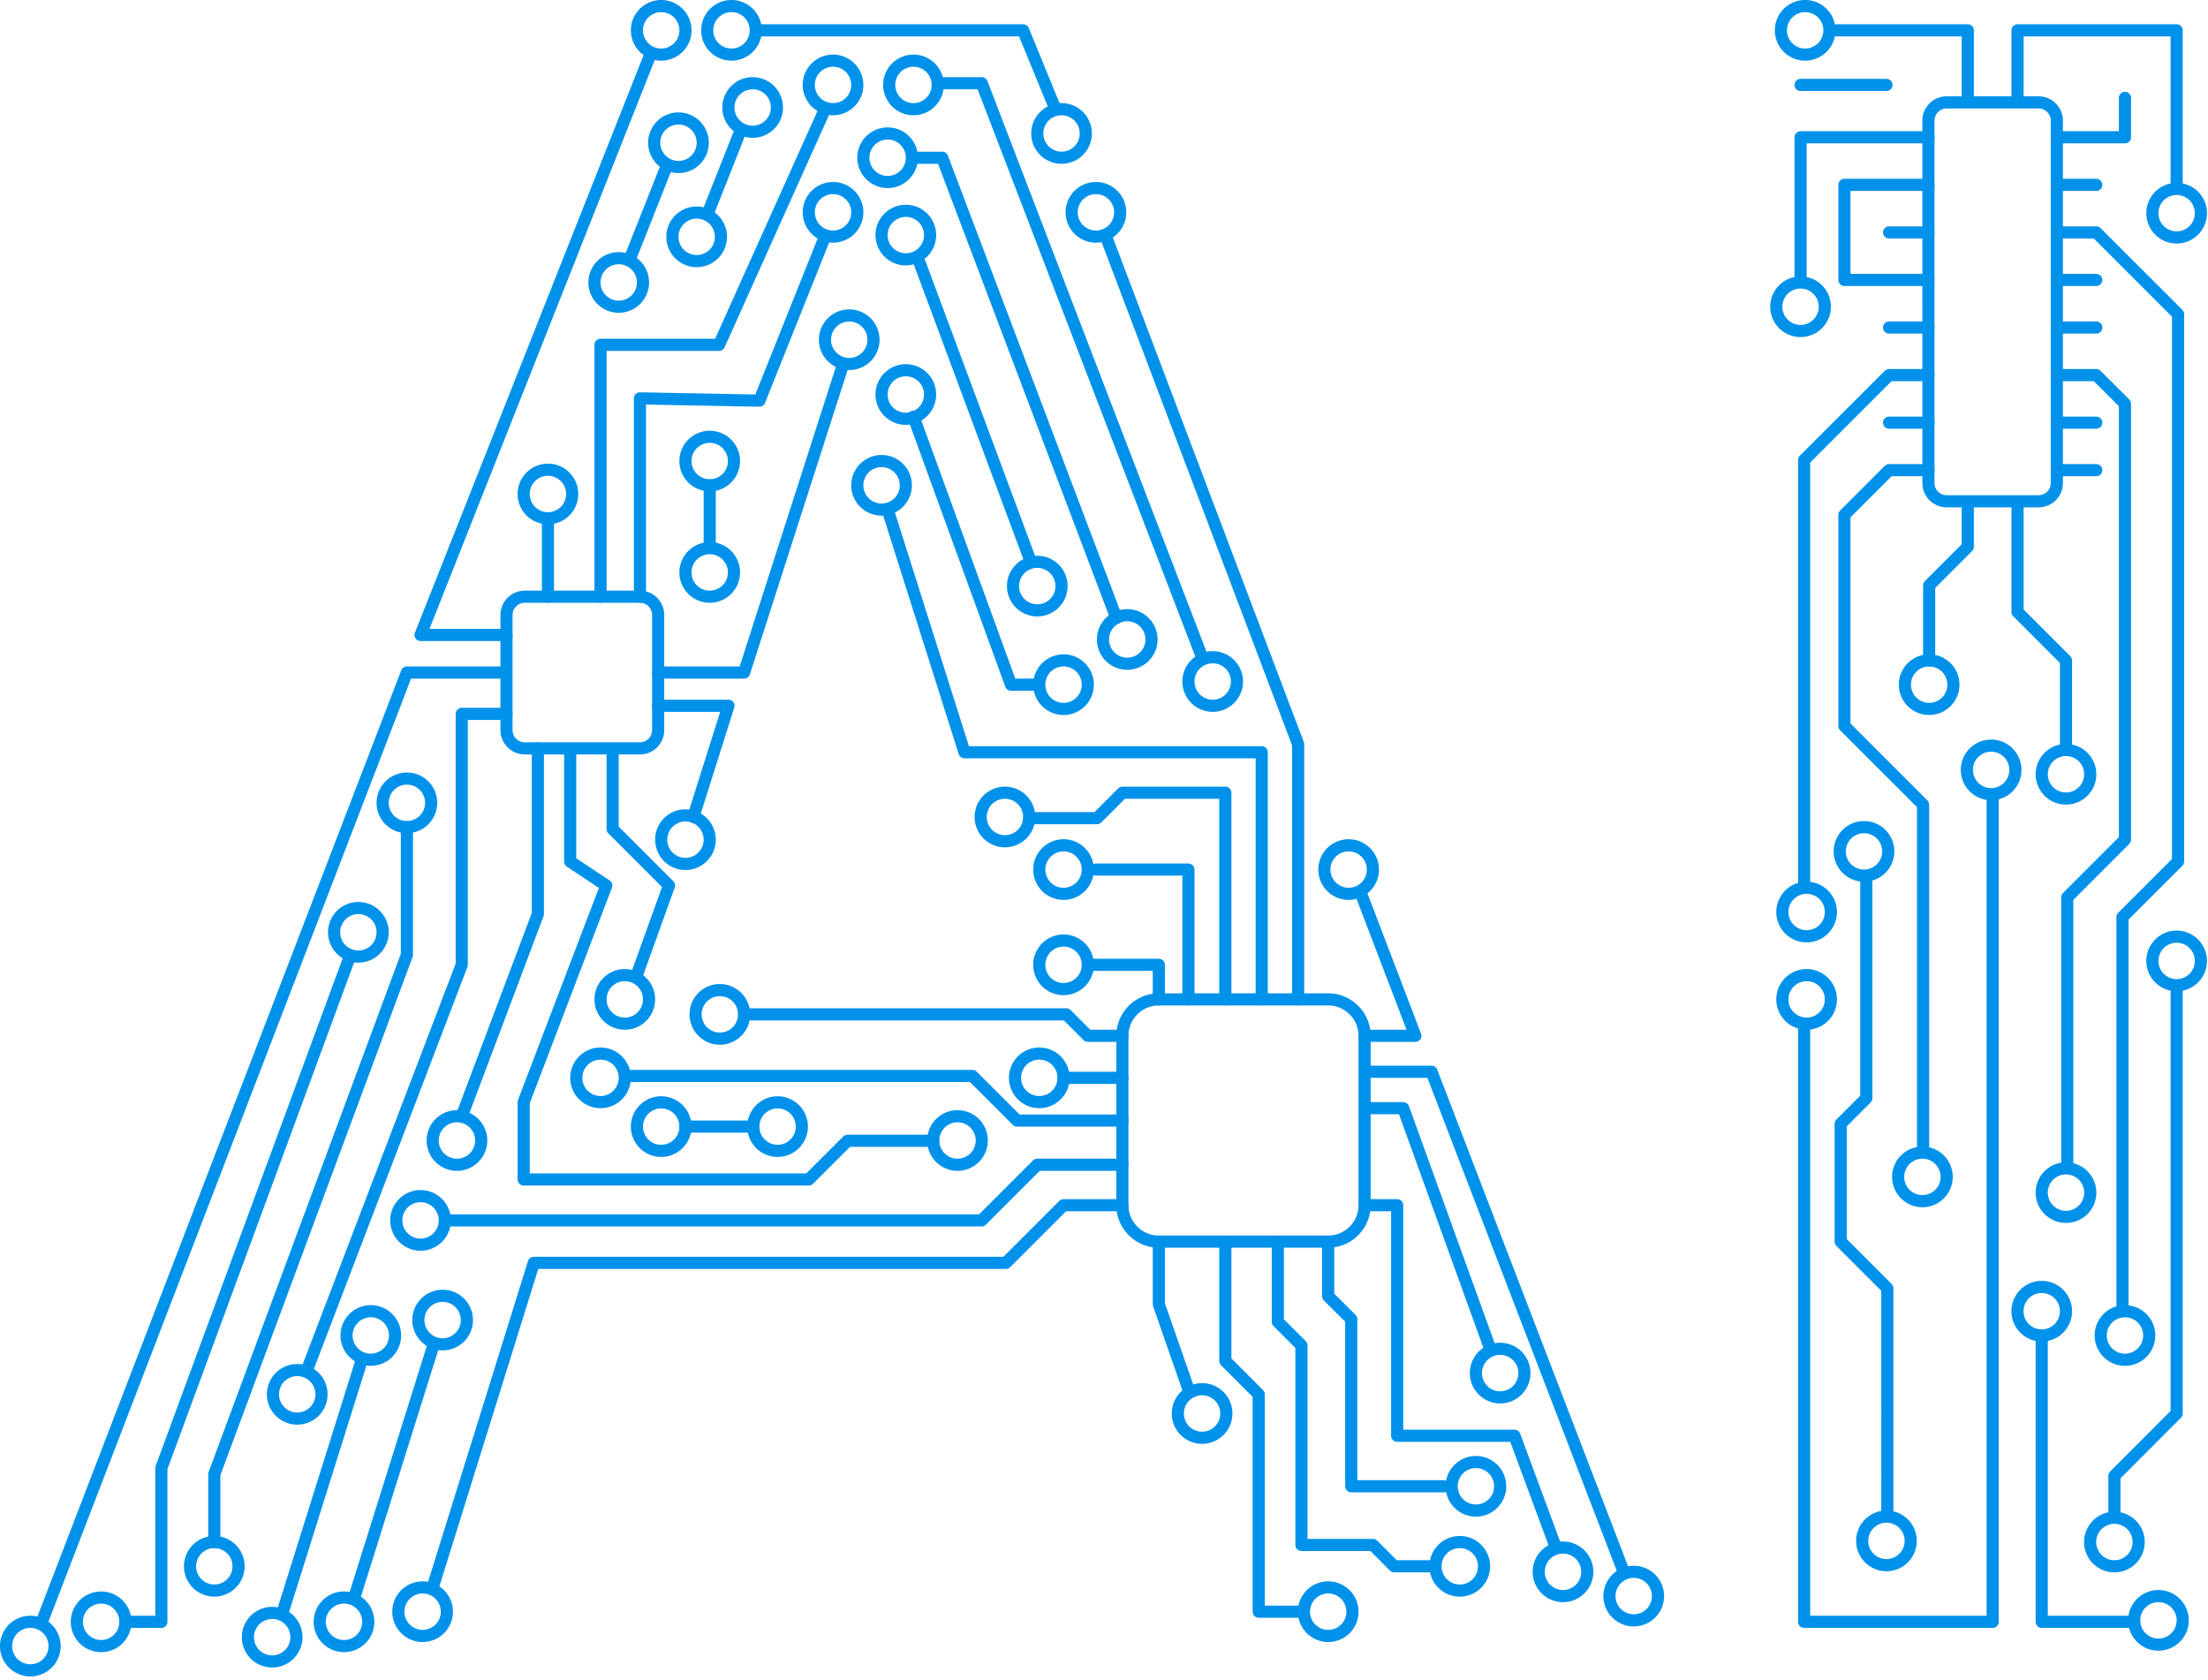 <svg width="364" height="277" viewBox="0 0 364 277" fill="none" xmlns="http://www.w3.org/2000/svg"><path d="M224.959 170.74v27.93c0 3.3-2.7 6-6 6h-27.93c-3.3 0-6-2.7-6-6v-27.93c0-3.3 2.7-6 6-6h27.93c3.3 0 6 2.7 6 6ZM180.67 39a4 4 0 1 0 0-8 4 4 0 0 0 0 8ZM175 26a4 4 0 1 0 0-8 4 4 0 0 0 0 8ZM150.59 18a4 4 0 1 0 0-8 4 4 0 0 0 0 8ZM199.92 116.34a4 4 0 1 0 0-8 4 4 0 0 0 0 8ZM185.83 109.41a4 4 0 1 0 0-8 4 4 0 0 0 0 8ZM175.33 116.86a4 4 0 1 0 0-8 4 4 0 0 0 0 8ZM149.33 69.03a4 4 0 1 0 0-8 4 4 0 0 0 0 8ZM149.33 42.75a4 4 0 1 0 0-8 4 4 0 0 0 0 8ZM171 100.61a4 4 0 1 0 0-8 4 4 0 0 0 0 8ZM146.33 30a4 4 0 1 0 0-8 4 4 0 0 0 0 8ZM145.33 84a4 4 0 1 0 0-8 4 4 0 0 0 0 8ZM140 60a4 4 0 1 0 0-8 4 4 0 0 0 0 8ZM117 80a4 4 0 1 0 0-8 4 4 0 0 0 0 8ZM90.33 85.43a4 4 0 1 0 0-8 4 4 0 0 0 0 8ZM117 98.36a4 4 0 1 0 0-8 4 4 0 0 0 0 8ZM137.33 39a4 4 0 1 0 0-8 4 4 0 0 0 0 8ZM111.85 27.53a4 4 0 1 0 0-8 4 4 0 0 0 0 8ZM102 50.56a4 4 0 1 0 0-8 4 4 0 0 0 0 8ZM137.33 18a4 4 0 1 0 0-8 4 4 0 0 0 0 8ZM109 9a4 4 0 1 0 0-8 4 4 0 0 0 0 8ZM120.59 9a4 4 0 1 0 0-8 4 4 0 0 0 0 8ZM165.67 138.67a4 4 0 1 0 0-8 4 4 0 0 0 0 8ZM175.33 147.34a4 4 0 1 0 0-8 4 4 0 0 0 0 8ZM222.33 147.34a4 4 0 1 0 0-8 4 4 0 0 0 0 8ZM269.33 267.1a4 4 0 1 0 0-8 4 4 0 0 0 0 8ZM257.67 263.1a4 4 0 1 0 0-8 4 4 0 0 0 0 8ZM243.311 249a4 4 0 1 0 0-8 4 4 0 0 0 0 8ZM240.65 262.19a4 4 0 1 0 0-8 4 4 0 0 0 0 8ZM218.961 269.67a4 4 0 1 0 0-8 4 4 0 0 0 0 8ZM69.67 269.67a4 4 0 1 0 0-8 4 4 0 0 0 0 8ZM72.97 221.6a4 4 0 1 0 0-8 4 4 0 0 0 0 8ZM56.71 271.34a4 4 0 1 0 0-8 4 4 0 0 0 0 8ZM5 275.34a4 4 0 1 0 0-8 4 4 0 0 0 0 8ZM198.17 237a4 4 0 1 0 0-8 4 4 0 0 0 0 8ZM69.33 205.17a4 4 0 1 0 0-8 4 4 0 0 0 0 8ZM49 233.84a4 4 0 1 0 0-8 4 4 0 0 0 0 8ZM35.33 262.19a4 4 0 1 0 0-8 4 4 0 0 0 0 8ZM16.67 271.34a4 4 0 1 0 0-8 4 4 0 0 0 0 8ZM67.08 136.34a4 4 0 1 0 0-8 4 4 0 0 0 0 8ZM59.08 157.68a4 4 0 1 0 0-8 4 4 0 0 0 0 8ZM99 181.67a4 4 0 1 0 0-8 4 4 0 0 0 0 8ZM157.85 192a4 4 0 1 0 0-8 4 4 0 0 0 0 8ZM171.33 181.67a4 4 0 1 0 0-8 4 4 0 0 0 0 8ZM118.67 171.21a4 4 0 1 0 0-8 4 4 0 0 0 0 8ZM128.189 189.71a4 4 0 1 0 0-8 4 4 0 0 0 0 8ZM109 189.71a4 4 0 1 0 0-8 4 4 0 0 0 0 8ZM75.33 192a4 4 0 1 0 0-8 4 4 0 0 0 0 8ZM103 168.74a4 4 0 1 0 0-8 4 4 0 0 0 0 8ZM113 142.41a4 4 0 1 0 0-8 4 4 0 0 0 0 8ZM247.311 230.34a4 4 0 1 0 0-8 4 4 0 0 0 0 8ZM175.33 163.04a4 4 0 1 0 0-8 4 4 0 0 0 0 8Z" stroke="#0091EA" stroke-width="2" stroke-miterlimit="10" stroke-linecap="round" stroke-linejoin="round"/><path d="M214 164.74v-42.07L182.33 39" stroke="#0091EA" stroke-width="2" stroke-miterlimit="10" stroke-linecap="round" stroke-linejoin="round"/><path d="M208 164.74V124h-49l-12.67-40" stroke="#0091EA" stroke-width="2" stroke-miterlimit="10" stroke-linecap="round" stroke-linejoin="round"/><path d="M202 164.74v-34.07h-16.96l-4.19 4.19h-11.18" stroke="#0091EA" stroke-width="2" stroke-miterlimit="10" stroke-linecap="round" stroke-linejoin="round"/><path d="M195.92 164.74v-21.4h-15.25M191.04 164.74v-5.7h-11.71M224.959 170.74h8.37l-8.8-23.03M224.961 176.67h11.04l31.67 82.43" stroke="#0091EA" stroke-width="2" stroke-miterlimit="10" stroke-linecap="round" stroke-linejoin="round"/><path d="M225.529 182.67h5.8l14.34 39.67M224.961 198.67h5.37v38h19.34l6.66 18" stroke="#0091EA" stroke-width="2" stroke-miterlimit="10" stroke-linecap="round" stroke-linejoin="round"/><path d="M218.961 204.67v9l3.8 3.79V245h15.24" stroke="#0091EA" stroke-width="2" stroke-miterlimit="10" stroke-linecap="round" stroke-linejoin="round"/><path d="M210.66 204.67v13.22l3.89 3.89v32.89h11.78l3.52 3.52h5.75M202 204.67v19.67l5.5 5.5v35.83h6.5M191.039 204.67V215l4.88 14M185.04 198.67h-9.71l-9.5 9.5H88l-16.67 53.5" stroke="#0091EA" stroke-width="2" stroke-miterlimit="10" stroke-linecap="round" stroke-linejoin="round"/><path d="M185.04 192H171l-9.17 9.17H74M185.04 184.71h-17.37l-7.36-7.35H104M185.04 177.67h-9.71M185.04 170.74h-5.71l-3.53-3.53h-53.13M340.59 131.63a4 4 0 1 0 0-8 4 4 0 0 0 0 8ZM328.25 130.91a4 4 0 1 0 0-8 4 4 0 0 0 0 8ZM350.311 224.14a4 4 0 1 0 0-8 4 4 0 0 0 0 8ZM348.57 258.19a4 4 0 1 0 0-8 4 4 0 0 0 0 8ZM355.83 271.1a4 4 0 1 0 0-8 4 4 0 0 0 0 8ZM358.83 162.4a4 4 0 1 0 0-8 4 4 0 0 0 0 8ZM336.59 220.14a4 4 0 1 0 0-8 4 4 0 0 0 0 8ZM340.59 200.59a4 4 0 1 0 0-8 4 4 0 0 0 0 8ZM358.83 39.14a4 4 0 1 0 0-8 4 4 0 0 0 0 8ZM296.83 54.56a4 4 0 1 0 0-8 4 4 0 0 0 0 8ZM318.029 116.86a4 4 0 1 0 0-8 4 4 0 0 0 0 8ZM316.92 198a4 4 0 1 0 0-8 4 4 0 0 0 0 8ZM310.99 258a4 4 0 1 0 0-8 4 4 0 0 0 0 8ZM307.289 144.34a4 4 0 1 0 0-8 4 4 0 0 0 0 8ZM297.83 154.34a4 4 0 1 0 0-8 4 4 0 0 0 0 8ZM297.83 168.74a4 4 0 1 0 0-8 4 4 0 0 0 0 8ZM297.59 9a4 4 0 1 0 0-8 4 4 0 0 0 0 8ZM336.08 82.63h-15.17c-1.65 0-3-1.35-3-3V19.88c0-1.65 1.35-3 3-3h15.17c1.65 0 3 1.35 3 3v59.75c0 1.65-1.35 3-3 3Z" stroke="#0091EA" stroke-width="2" stroke-miterlimit="10" stroke-linecap="round" stroke-linejoin="round"/><path d="M317.92 22.63h-21.09v23.52" stroke="#0091EA" stroke-width="2" stroke-miterlimit="10" stroke-linecap="round" stroke-linejoin="round"/><path d="M317.921 30.47h-13.86v15.68h13.86M317.92 38.31h-6.5M317.92 53.99h-6.5M317.92 61.83h-6.5l-14 14v69.51M317.92 69.67h-6.5" stroke="#0091EA" stroke-width="2" stroke-miterlimit="10" stroke-linecap="round" stroke-linejoin="round"/><path d="M317.921 77.5h-6.5l-7.36 7.36v34.81l12.97 12.97v56.34M345.58 30.47h-6.5M339.08 38.31h6.5l13.48 13.47v90.24l-9.16 9.15v64.97M345.58 46.15h-6.5M345.58 53.99h-6.5" stroke="#0091EA" stroke-width="2" stroke-miterlimit="10" stroke-linecap="round" stroke-linejoin="round"/><path d="M339.08 61.83h6.5l4.73 4.72v71.86l-9.51 9.51V192M345.58 69.67h-6.5M345.58 77.5h-6.5" stroke="#0091EA" stroke-width="2" stroke-miterlimit="10" stroke-linecap="round" stroke-linejoin="round"/><path d="M332.6 83.63v17.25l7.99 7.99v14.76M332.6 16.13V5h26.23v25M324.399 83.63v6.5l-6.37 6.37v12.38M324.4 16.13V5h-21.57M83.5 120.36v-19c0-1.65 1.35-3 3-3h19c1.65 0 3 1.35 3 3v19c0 1.65-1.35 3-3 3h-19c-1.65 0-3-1.35-3-3ZM101 123.36v13.31l9.29 9.29-5.29 14.71" stroke="#0091EA" stroke-width="2" stroke-miterlimit="10" stroke-linecap="round" stroke-linejoin="round"/><path d="M94 124.37v17.65l5.95 3.95-13.62 35.7v12.75h47l6.38-6.37h14.14M113 185.71h11.08M88.67 123.36v27.31L76.12 184M83.5 117.67h-7.38v41.37l-25.45 66.63" stroke="#0091EA" stroke-width="2" stroke-miterlimit="10" stroke-linecap="round" stroke-linejoin="round"/><path d="M82.39 110.86H67.08L7 267.1" stroke="#0091EA" stroke-width="2" stroke-miterlimit="10" stroke-linecap="round" stroke-linejoin="round"/><path d="M67.08 136.34v21.06L35.33 243v11.19M57.67 157.67 26.6 242v25.34h-5.93M71.32 222.17l-12.94 41.25M61.13 224.14a4 4 0 1 0 0-8 4 4 0 0 0 0 8ZM44.87 273.87a4 4 0 1 0-.001-8 4 4 0 0 0 0 8ZM59.48 224.7l-12.94 41.25M108.5 116.34h11.59l-5.79 18.33M108.5 110.86h14.17L139 60M83.5 104.67H69.33L107.21 9M125.189 5h43.48l5.33 13M105.5 98.36V65.67l19.69.37L136 39M117 80v10" stroke="#0091EA" stroke-width="2" stroke-miterlimit="10" stroke-linecap="round" stroke-linejoin="round"/><path d="M99 98.36V56.84h19.54L136 18M90.33 98.36V85.43M104 42.28 109.65 28M124.08 21.72a4 4 0 1 0 0-8 4 4 0 0 0 0 8Z" stroke="#0091EA" stroke-width="2" stroke-miterlimit="10" stroke-linecap="round" stroke-linejoin="round"/><path d="M114.85 43.04a4 4 0 1 0 0-8 4 4 0 0 0 0 8ZM116.85 34.75 121.9 22M155.33 13.72h6.52l36.32 94.62M150.59 26h4.74l28.71 75.87M151.59 43.28l18.08 48.62M150.59 68.68l16.08 44.18H171M339.08 22.63h11.23v-6.5M296.83 14h14.16M297.42 168.98v98.36h31.08V131.63" stroke="#0091EA" stroke-width="2" stroke-miterlimit="10" stroke-linecap="round" stroke-linejoin="round"/><path d="M307.669 145.34v35.69l-4.22 4.22v19.42l7.69 7.69V249M351.83 267.34h-15.24v-47.2M358.83 163.21V233l-10.26 10.27V250" stroke="#0091EA" stroke-width="2" stroke-miterlimit="10" stroke-linecap="round" stroke-linejoin="round"/></svg>
